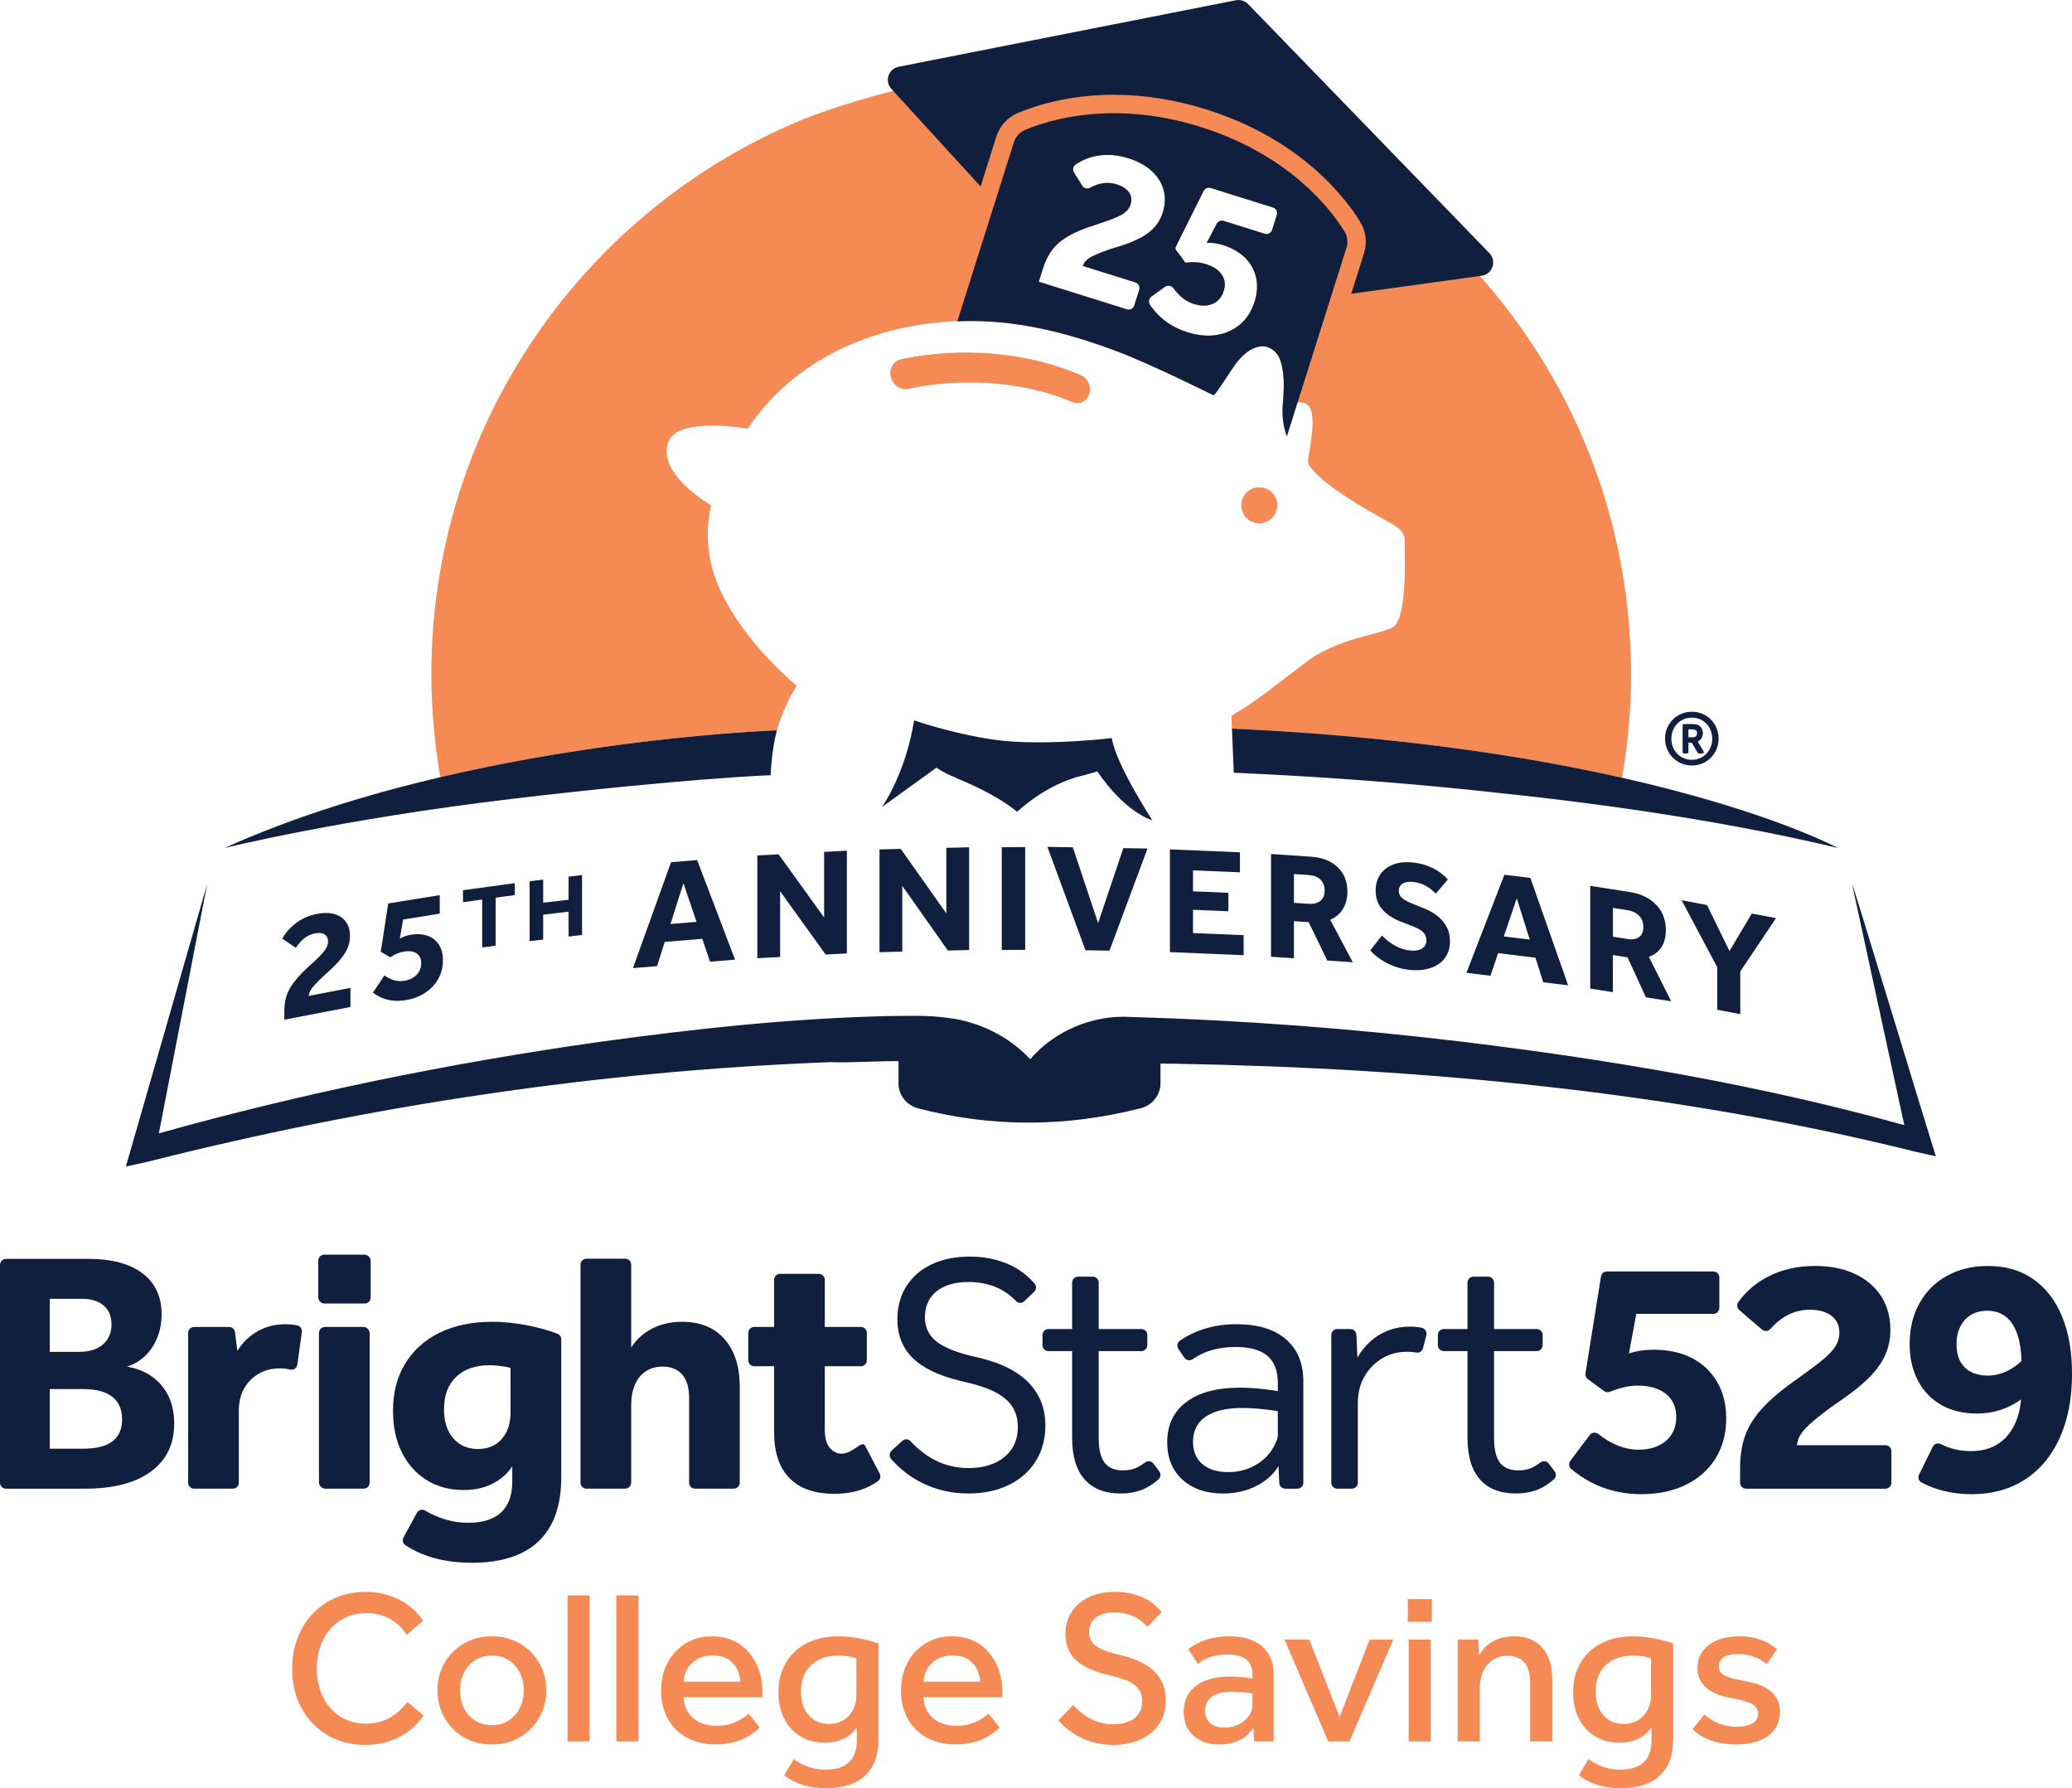 <?xml version="1.0" encoding="UTF-8"?>
<svg id="Layer_1" data-name="Layer 1" xmlns="http://www.w3.org/2000/svg" version="1.1" viewBox="0 0 136.519 117.804">
  <defs>
    <style>
      .cls-1 {
        fill: #101f3e;
      }

      .cls-1, .cls-2 {
        stroke-width: 0px;
      }

      .cls-2 {
        fill: #f68a55;
      }
    </style>
  </defs>
  <path class="cls-2" d="M67.945,4.885c-2.521,0-4.983.246-7.373.697-2.758.603-5.533,1.442-7.581,2.246-14.411,5.898-24.57,20.047-24.57,36.58,0,2.317.206,4.584.589,6.792,11.687-2.74,22.175-3.086,22.175-3.086,0,0,.389-1.491,1.308-2.947,0,0-3.003-2.415-4.713-5.637-.67-1.261-1.566-3.377-.929-6.243,0,0-3.611-2.066-2.814-4.174.643-1.703,5.227-.874,5.227-.874,3.398-5.079,9.488-7.358,15.675-7.07,3.171.147,6.178,1.035,8.721,2,2.261.858,6.312,2.879,6.312,2.879.284-.287,1.173-1.714,1.394-2.012.417-.562.905-1.041,1.541-1.193.5-.117.984.098,1.298.574.252.403.346,1.059.373,1.658.033.729-.081,1.818-.081,1.818,0,0,1.049-.66,1.61-.261.747.48.152,3.103.093,3.515s.051.515.266.777c1.198,1.454,5.104,3.49,5.332,3.638.271.177.739.469.749.959.008.386.034,1.848,0,2.645-.033.796-.138,2.815-.796,3.167-.88.47-3.491.712-5.466,2.119-1.2.854-3.396,2.72-5.152,3.696l.035.851c10.915.498,19.406,1.819,25.704,3.239.388-2.219.595-4.499.595-6.828,0-21.828-17.696-39.523-39.523-39.523ZM74.815,18.608c.2.063.31.275.248.475l-.33,1.051c-.063.2-.275.31-.474.248l-5.815-1.824.264-.844c.159-.507.369-.93.63-1.271.262-.34.619-.64,1.071-.9.452-.26,1.033-.501,1.74-.722l.641-.217c.574-.19.984-.366,1.224-.528.241-.161.401-.364.477-.608.094-.3.059-.566-.106-.797-.164-.233-.433-.407-.808-.525-.572-.179-1.153-.106-1.742.218-.183.101-.41.058-.521-.119l-.551-.883c-.105-.167-.069-.397.092-.511.436-.305.923-.503,1.459-.592.652-.11,1.335-.052,2.048.171.618.194,1.124.471,1.517.83.392.36.652.774.784,1.242.131.47.113.971-.055,1.505-.109.348-.278.655-.506.923-.228.269-.535.508-.919.717-.385.209-.864.404-1.435.585l-.58.173c-.45.158-.809.297-1.074.42-.266.123-.461.256-.588.396-.07.078-.109.196-.162.297l3.472,1.089ZM84.126,14.161l-.307.981c-.065.207-.286.322-.493.258l-2.698-.846c-.182-.057-.378.024-.466.193l-.652,1.248c.33-.008.675.026,1.047.143.609.191,1.101.472,1.475.841.372.37.614.804.727,1.303.112.498.078,1.029-.098,1.591-.194.619-.509,1.116-.944,1.489-.437.373-.953.607-1.551.704-.596.096-1.242.035-1.935-.182-1.05-.329-1.872-.933-2.467-1.812-.118-.175-.066-.419.106-.542l.897-.641c.18-.129.423-.074.553.105.385.528.832.871,1.339,1.031.31.097.599.128.868.094.268-.035.497-.133.688-.295.189-.161.328-.379.413-.65.126-.403.085-.761-.12-1.073s-.558-.546-1.055-.701c-.402-.126-.811-.16-1.227-.103-.041.006-.12.04-.197-.083-.138-.223-.5-.683-.551-.753-.066-.09-.011-.196-.011-.196l1.834-3.682c.086-.173.285-.258.47-.2l4.102,1.286c.207.065.322.286.258.493Z"/>
  <g>
    <path class="cls-2" d="M25.606,113.196c-.452.235-.947.353-1.485.353-.645,0-1.209-.154-1.694-.461-.486-.308-.866-.736-1.14-1.284-.273-.548-.411-1.178-.411-1.889,0-.721.139-1.355.418-1.904s.666-.976,1.161-1.284c.495-.307,1.06-.461,1.695-.461.567,0,1.074.123,1.521.368.447.245.824.598,1.132,1.059l1.082-.923c-.414-.605-.95-1.074-1.608-1.405-.659-.331-1.388-.499-2.185-.499-.702,0-1.348.126-1.939.376s-1.103.6-1.536,1.052-.77.988-1.01,1.609c-.24.62-.36,1.296-.36,2.026,0,.979.207,1.847.621,2.603.413.754.983,1.345,1.709,1.773.726.427,1.55.643,2.473.643.808,0,1.545-.167,2.214-.499s1.214-.81,1.637-1.435l-1.053-.893c-.374.48-.789.838-1.24,1.074Z"/>
    <path class="cls-2" d="M34.241,108.264c-.534-.311-1.147-.469-1.839-.469-.683,0-1.293.157-1.832.469-.538.313-.963.736-1.276,1.269s-.469,1.137-.469,1.811c0,.683.157,1.292.469,1.831s.737.964,1.276,1.276c.538.313,1.149.469,1.832.469.693,0,1.306-.156,1.839-.469.534-.311.959-.737,1.276-1.276s.476-1.148.476-1.831c0-.674-.159-1.277-.476-1.811s-.742-.956-1.276-1.269ZM34.233,112.555c-.182.346-.43.615-.742.807-.313.192-.676.288-1.089.288-.403,0-.764-.096-1.081-.288s-.565-.461-.743-.807-.267-.746-.267-1.198c0-.442.089-.837.267-1.183.178-.345.426-.616.743-.814s.683-.297,1.096-.297c.403,0,.764.099,1.081.297s.565.469.743.814c.177.346.267.741.267,1.183,0,.452-.092.852-.274,1.198Z"/>
    <rect class="cls-2" x="37.392" y="105.099" width="1.457" height="9.618"/>
    <rect class="cls-2" x="40.608" y="105.099" width="1.457" height="9.618"/>
    <path class="cls-2" d="M48.656,108.264c-.495-.311-1.074-.469-1.738-.469-.654,0-1.233.154-1.737.462-.505.308-.901.731-1.19,1.269-.289.538-.433,1.153-.433,1.846,0,.711.152,1.334.455,1.867.302.534.723.948,1.262,1.241.538.293,1.163.439,1.875.439.577,0,1.118-.096,1.622-.288.505-.192.93-.471,1.277-.837l-.721-.908c-.298.268-.625.471-.981.605-.356.136-.727.202-1.111.202-.461,0-.86-.086-1.197-.258-.336-.174-.593-.424-.771-.751-.139-.254-.207-.555-.237-.88h5.206v-.273c0-.741-.139-1.392-.418-1.955-.278-.562-.665-.999-1.161-1.312ZM45.238,110.03c.159-.307.387-.547.685-.721.298-.172.645-.258,1.039-.258.384,0,.713.081.988.245.274.162.485.398.635.706.109.225.164.492.194.779h-3.743c.032-.274.091-.53.204-.751Z"/>
    <path class="cls-2" d="M55.24,107.795c-.799,0-1.493.152-2.084.456-.591.302-1.05.731-1.377,1.282-.327.553-.49,1.2-.49,1.94,0,.673.128,1.258.382,1.751.255.495.611.883,1.068,1.161.456.278.988.418,1.593.418.567,0,1.058-.124,1.471-.374.273-.165.476-.39.649-.642v.86c0,.643-.173,1.127-.519,1.448-.345.323-.86.484-1.543.484-.76,0-1.456-.23-2.091-.693l-.635,1.067c.74.568,1.659.852,2.755.852,1.124,0,1.982-.277,2.574-.83.592-.552.887-1.347.887-2.386v-6.316c-.394-.144-.825-.26-1.291-.346-.467-.088-.916-.131-1.349-.131ZM55.925,113.031c-.332.356-.767.534-1.306.534-.558,0-1.005-.192-1.341-.577-.336-.384-.505-.905-.505-1.557,0-.741.221-1.321.664-1.738.442-.419,1.053-.628,1.832-.628.24,0,.495.025.764.073.123.022.26.072.389.105v2.418c0,.558-.166,1.014-.497,1.37Z"/>
    <path class="cls-2" d="M64.463,108.264c-.495-.311-1.074-.469-1.738-.469-.654,0-1.233.154-1.737.462-.505.308-.901.731-1.19,1.269-.289.538-.433,1.153-.433,1.846,0,.711.152,1.334.455,1.867.302.534.723.948,1.262,1.241s1.163.439,1.875.439c.577,0,1.118-.096,1.622-.288.505-.192.93-.471,1.277-.837l-.721-.908c-.298.268-.625.471-.981.605-.356.136-.727.202-1.111.202-.461,0-.86-.086-1.197-.258-.336-.174-.593-.424-.771-.751-.139-.254-.207-.555-.237-.88h5.206v-.273c0-.741-.139-1.392-.418-1.955-.278-.562-.665-.999-1.161-1.312ZM61.045,110.03c.159-.307.387-.547.685-.721.298-.172.645-.258,1.039-.258.384,0,.713.081.988.245.274.162.485.398.635.706.109.225.164.492.194.779h-3.743c.032-.274.091-.53.204-.751Z"/>
    <path class="cls-2" d="M74.047,109.094l-.505-.131c-.654-.162-1.115-.355-1.384-.577-.269-.22-.403-.509-.403-.865,0-.404.146-.721.44-.953.292-.23.699-.345,1.219-.345.894,0,1.625.316,2.192.951l.937-.981c-.336-.423-.771-.749-1.305-.981-.534-.23-1.123-.346-1.767-.346-.664,0-1.238.116-1.723.346-.485.232-.866.555-1.139.974-.274.418-.411.906-.411,1.463,0,.683.218,1.241.656,1.673.437.432,1.108.759,2.011.981l.505.129c.452.106.818.235,1.096.389.279.154.481.331.606.534.124.202.187.447.187.736,0,.462-.171.827-.512,1.097-.341.268-.81.403-1.406.403-.981,0-1.861-.423-2.639-1.269l-.966,1.011c.452.519.988.918,1.608,1.196.62.278,1.286.419,1.997.419.692,0,1.3-.123,1.824-.368.524-.245.93-.59,1.219-1.032.288-.442.432-.956.432-1.543,0-.731-.234-1.342-.699-1.833-.466-.489-1.157-.85-2.069-1.08Z"/>
    <path class="cls-2" d="M80.988,107.795c-1.048,0-1.947.28-2.697.837l.635.981c.269-.22.567-.379.895-.476.326-.096.678-.144,1.052-.144.558,0,.972.108,1.241.325.268.215.403.55.403,1.002v.266c-.138-.022-.271-.056-.411-.072-.38-.043-.724-.065-1.031-.065-1,0-1.765.207-2.293.62-.529.414-.793.981-.793,1.702,0,.664.216,1.188.649,1.572s.995.577,1.688.577c.577,0,1.082-.124,1.514-.374.322-.187.552-.444.736-.738l.057.91h1.284v-4.442c0-.779-.255-1.387-.765-1.824-.509-.437-1.231-.656-2.163-.656ZM82.278,113.052c-.159.225-.378.409-.656.548-.279.139-.592.209-.938.209-.403,0-.719-.096-.944-.288-.226-.192-.339-.467-.339-.822,0-.414.156-.726.469-.938.312-.212.766-.318,1.363-.318.278,0,.606.025.98.073.107.014.203.031.303.047v.746c0,.268-.08.517-.238.742Z"/>
    <polygon class="cls-2" points="88.264 113.106 86.261 108.012 84.631 108.012 87.515 114.717 88.914 114.717 91.799 108.012 90.241 108.012 88.264 113.106"/>
    <rect class="cls-2" x="92.814" y="108.012" width="1.457" height="6.705"/>
    <rect class="cls-2" x="92.756" y="105.344" width="1.586" height="1.499"/>
    <path class="cls-2" d="M99.763,107.795c-.587,0-1.101.141-1.543.419-.331.208-.568.495-.759.822l-.063-1.024h-1.356v6.705h1.457v-3.461c0-.451.076-.838.23-1.16.154-.323.368-.573.642-.751s.593-.267.959-.267c.48,0,.848.147,1.103.439.255.295.383.724.383,1.291v3.909h1.456v-4.109c0-.885-.221-1.574-.664-2.069s-1.058-.744-1.846-.744Z"/>
    <path class="cls-2" d="M107.601,107.795c-.799,0-1.493.152-2.084.456-.591.302-1.05.731-1.377,1.282-.327.553-.49,1.2-.49,1.94,0,.673.128,1.258.382,1.751.255.495.611.883,1.068,1.161.456.278.988.418,1.593.418.567,0,1.058-.124,1.471-.374.273-.165.476-.39.649-.642v.86c0,.643-.173,1.127-.519,1.448-.345.323-.86.484-1.543.484-.76,0-1.456-.23-2.091-.693l-.635,1.067c.74.568,1.659.852,2.755.852,1.124,0,1.982-.277,2.574-.83.592-.552.887-1.347.887-2.386v-6.316c-.394-.144-.825-.26-1.291-.346-.467-.088-.916-.131-1.349-.131ZM108.286,113.031c-.332.356-.767.534-1.306.534-.558,0-1.005-.192-1.341-.577-.336-.384-.505-.905-.505-1.557,0-.741.221-1.321.664-1.738.442-.419,1.053-.628,1.832-.628.24,0,.495.025.764.073.123.022.26.072.389.105v2.418c0,.558-.166,1.014-.497,1.37Z"/>
    <path class="cls-2" d="M116.747,111.48c-.351-.331-.911-.57-1.68-.714l-.49-.101c-.49-.096-.834-.209-1.031-.338s-.296-.315-.296-.555c0-.26.109-.459.325-.598s.536-.21.959-.21c.355,0,.689.056,1.002.166.312.111.603.277.872.499l.678-.981c-.664-.567-1.49-.852-2.48-.852-.837,0-1.507.191-2.012.57-.505.379-.757.886-.757,1.521,0,.49.171.901.512,1.234.341.331.858.568,1.551.712l.476.088c.538.106.916.23,1.132.374s.324.341.324.592c0,.278-.12.492-.36.641s-.591.224-1.053.224c-.423,0-.809-.07-1.161-.209s-.67-.34-.959-.598l-.779.966c.327.326.738.577,1.234.749.495.174,1.041.26,1.637.26.586,0,1.096-.085,1.528-.252.432-.169.766-.414,1.002-.736.235-.321.353-.714.353-1.175,0-.52-.176-.946-.526-1.277Z"/>
  </g>
  <g>
    <path class="cls-1" d="M10.439,91.044c-.533-.53-1.224-.867-2.071-1.016.282-.088.547-.213.793-.38.466-.318.831-.745,1.093-1.282.262-.537.393-1.131.393-1.782,0-1.165-.419-2.065-1.257-2.701-.838-.635-2.03-.953-3.574-.953H.403c-.223,0-.403.181-.403.403v14.353c0,.212.172.384.384.384h5.235c1.851,0,3.29-.375,4.318-1.124,1.028-.749,1.541-1.805,1.541-3.166,0-1.135-.346-2.047-1.038-2.735ZM5.378,85.562c.626,0,1.111.147,1.454.443.342.295.514.707.514,1.237,0,.378-.088.704-.262.976-.175.273-.419.481-.732.624-.314.144-.696.216-1.148.216h-1.924v-3.496h2.099ZM5.487,95.436h-2.208v-3.927h2.208c.845,0,1.483.17,1.913.511.43.341.645.836.645,1.487,0,1.286-.853,1.929-2.558,1.929Z"/>
    <path class="cls-1" d="M19.588,87.312c-.262-.051-.524-.076-.787-.076-.757,0-1.435.197-2.033.59-.46.303-.835.693-1.129,1.166l-.155-1.231c-.025-.196-.192-.344-.39-.344h-2.304c-.217,0-.393.176-.393.393v9.866c0,.217.176.393.393.393h2.553c.217,0,.393-.176.393-.393v-4.717c0-.575.113-1.067.341-1.476s.545-.734.953-.976c.409-.242.878-.363,1.408-.363.237,0,.467.027.692.08.218.052.43-.108.461-.33l.297-2.143c.028-.201-.101-.399-.3-.438Z"/>
    <rect class="cls-1" x="20.97" y="82.655" width="3.452" height="3.218" rx=".393" ry=".393"/>
    <rect class="cls-1" x="21.016" y="87.417" width="3.339" height="10.652" rx=".393" ry=".393"/>
    <path class="cls-1" d="M36.725,87.863c-.598-.227-1.249-.409-1.951-.549-.802-.159-1.582-.238-2.339-.238-1.333,0-2.487.238-3.464.715-.976.477-1.734,1.155-2.27,2.033-.538.879-.807,1.916-.807,3.111,0,1.06.197,1.98.591,2.76s.939,1.385,1.635,1.817,1.506.647,2.43.647c.817,0,1.529-.181,2.135-.545.44-.264.794-.603,1.067-1.012v1.012c0,.894-.246,1.567-.738,2.022-.492.454-1.215.681-2.168.681-.979,0-1.922-.267-2.828-.801-.194-.114-.442-.056-.549.141l-.88,1.617c-.097.178-.047.408.122.519,1.179.772,2.64,1.158,4.385,1.158,1.938,0,3.403-.474,4.394-1.42.992-.946,1.488-2.343,1.488-4.19v-9.105c0-.165-.098-.315-.252-.373ZM33.059,94.798c-.386.439-.913.659-1.578.659s-1.204-.235-1.613-.704c-.409-.469-.613-1.105-.613-1.908,0-.924.269-1.639.806-2.147.537-.507,1.268-.76,2.192-.76.318,0,.673.034,1.067.102.106.018.212.047.318.072v2.938c0,.726-.193,1.31-.579,1.749Z"/>
    <path class="cls-1" d="M44.948,87.076c-.848,0-1.586.193-2.214.579-.476.293-.858.666-1.147,1.119v-5.461c0-.217-.176-.393-.393-.393h-2.553c-.217,0-.393.176-.393.393v14.363c0,.217.176.393.393.393h2.553c.217,0,.393-.176.393-.393v-5.104c0-.529.083-.984.249-1.362s.405-.67.715-.875c.31-.204.678-.306,1.102-.306.56,0,.992.175,1.295.523.303.349.455.856.455,1.521v5.603c0,.217.176.393.393.393h2.553c.217,0,.393-.176.393-.393v-6.307c0-1.332-.334-2.381-.999-3.145-.667-.764-1.598-1.147-2.794-1.147Z"/>
    <path class="cls-1" d="M56.982,95.205c-.137-.189-.444.077-.565.16-.262.18-.552.355-.873.394-.346.043-.666-.132-.882-.394-.212-.258-.318-.651-.318-1.181v-4.179h2.378c.217,0,.393-.176.393-.393v-1.804c0-.217-.176-.393-.393-.393h-2.378v-3.104c0-.217-.176-.393-.393-.393h-2.553c-.217,0-.393.176-.393.393v3.104h-1.31c-.217,0-.393.176-.393.393v1.804c0,.217.176.393.393.393h1.31v4.337c0,1.333.337,2.344,1.01,3.032.674.689,1.655,1.033,2.941,1.033.651,0,1.238-.087,1.76-.261.415-.138.794-.331,1.137-.579.155-.112.195-.327.106-.497l-.978-1.867Z"/>
    <path class="cls-1" d="M75.998,96.42c-.127-.169-.37-.213-.539-.085-.184.14-.363.252-.537.337-.265.129-.572.193-.92.193-.56,0-.969-.17-1.226-.512-.258-.341-.386-.882-.386-1.623v-5.723h2.81c.217,0,.393-.176.393-.393v-.668c0-.217-.176-.393-.393-.393h-2.81v-3.059c0-.217-.176-.393-.393-.393h-.963c-.217,0-.393.176-.393.393v3.059h-1.561c-.217,0-.393.176-.393.393v.668c0,.217.176.393.393.393h1.561v5.723c0,1.196.272,2.105.817,2.725.545.621,1.333.931,2.362.931.575,0,1.082-.095,1.521-.284.346-.149.679-.367.997-.653.148-.133.162-.365.042-.524l-.383-.507Z"/>
    <path class="cls-1" d="M81.49,87.235c-1.445,0-2.697.363-3.754,1.089-.176.121-.214.369-.093.546l.39.57c.127.185.376.218.561.091.347-.239.719-.421,1.114-.547.522-.167,1.093-.249,1.715-.249.939,0,1.635.197,2.09.59.454.394.681.985.681,1.772v.546c-.284-.044-.56-.091-.863-.125-.606-.068-1.15-.102-1.635-.102-1.529,0-2.71.318-3.543.953s-1.249,1.515-1.249,2.635c0,1.045.337,1.87,1.01,2.476s1.563.908,2.669.908c.908,0,1.718-.208,2.43-.624.522-.306.927-.7,1.221-1.18l.055,1.113c.01.209.183.374.392.374h.8c.217,0,.393-.176.393-.393v-6.693c0-1.181-.383-2.101-1.147-2.76-.765-.658-1.843-.988-3.237-.988ZM82.58,96.593c-.5.258-1.053.386-1.658.386-.712,0-1.276-.174-1.692-.522-.416-.349-.624-.841-.624-1.477,0-.726.28-1.279.84-1.658.56-.378,1.363-.568,2.407-.568.455,0,.98.034,1.578.102.268.031.519.068.761.11v1.624c0,.044-.006.089-.019.131-.257.832-.786,1.455-1.593,1.871Z"/>
    <path class="cls-1" d="M93.658,87.466c-.243-.048-.498-.072-.765-.072-.848,0-1.601.235-2.26.704-.481.343-.878.79-1.194,1.336l-.071-1.507c-.01-.21-.183-.374-.393-.374h-.867c-.217,0-.393.176-.393.393v9.73c0,.217.176.393.393.393h.963c.217,0,.393-.176.393-.393v-5.217c0-.681.144-1.272.431-1.772.288-.5.674-.897,1.159-1.193.484-.295,1.037-.443,1.658-.443.216,0,.42.017.613.052.198.036.386-.096.435-.291l.218-.861c.057-.225-.093-.442-.32-.487Z"/>
    <path class="cls-1" d="M102.047,96.42c-.127-.169-.37-.213-.539-.085-.184.14-.363.252-.537.337-.265.129-.572.193-.92.193-.56,0-.969-.17-1.226-.512-.258-.341-.386-.882-.386-1.623v-5.723h2.81c.217,0,.393-.176.393-.393v-.668c0-.217-.176-.393-.393-.393h-2.81v-3.059c0-.217-.176-.393-.393-.393h-.963c-.217,0-.393.176-.393.393v3.059h-1.561c-.217,0-.393.176-.393.393v.668c0,.217.176.393.393.393h1.561v5.723c0,1.196.272,2.105.817,2.725.545.621,1.333.931,2.362.931.575,0,1.082-.095,1.521-.284.346-.149.679-.367.997-.653.148-.133.162-.365.042-.524l-.383-.507Z"/>
    <path class="cls-1" d="M111.489,89.473c-.711-.371-1.56-.557-2.544-.557-.6,0-1.138.085-1.619.249l.486-2.611h5.078c.217,0,.393-.176.393-.393v-2.007c0-.217-.176-.393-.393-.393h-7.017c-.193,0-.358.14-.388.331l-1.022,6.382c-.023.145.037.292.155.379l1.072.788c.108.079.246.093.37.046.591-.223,1.204-.408,1.836-.408.789,0,1.411.181,1.866.545.454.363.681.871.681,1.521,0,.44-.102.822-.306,1.147s-.496.575-.874.749c-.379.175-.818.261-1.318.261-.879,0-1.758-.344-2.636-1.032-.175-.137-.428-.115-.562.063l-1.28,1.696c-.125.166-.103.407.056.541,1.317,1.108,2.86,1.662,4.626,1.662,1.121,0,2.101-.209,2.941-.625s1.492-.999,1.954-1.749c.461-.75.692-1.624.692-2.624,0-.908-.197-1.703-.59-2.384-.394-.681-.947-1.207-1.658-1.578Z"/>
    <path class="cls-1" d="M124.228,95.207h-5.838c.029-.183.073-.356.144-.511.121-.265.348-.549.681-.852.333-.302.795-.673,1.385-1.113l.75-.522c.772-.53,1.392-1.037,1.863-1.522.469-.484.809-.976,1.022-1.476.212-.5.318-1.03.318-1.59,0-.862-.205-1.609-.614-2.237-.409-.628-.985-1.116-1.726-1.464-.743-.349-1.62-.523-2.635-.523-1.136,0-2.158.231-3.066.693-.802.408-1.463.972-1.981,1.692-.118.164-.083.395.07.526l1.496,1.282c.166.142.411.114.556-.049.746-.839,1.607-1.259,2.585-1.259.605,0,1.082.133,1.43.398.349.265.523.64.523,1.124,0,.394-.14.765-.42,1.113-.281.349-.8.795-1.556,1.34l-.84.613c-.939.651-1.68,1.272-2.226,1.863-.545.591-.931,1.196-1.158,1.817-.227.621-.341,1.341-.341,2.158v.97c0,.217.176.393.393.393h9.185c.217,0,.393-.176.393-.393v-2.076c0-.217-.176-.393-.393-.393Z"/>
    <path class="cls-1" d="M135.85,86.69c-.447-1.059-1.083-1.874-1.908-2.441-.825-.568-1.813-.851-2.963-.851-1.015,0-1.911.215-2.692.647-.78.432-1.385,1.033-1.817,1.806s-.647,1.666-.647,2.68c0,.924.181,1.73.545,2.419s.874,1.223,1.533,1.601,1.442.568,2.35.568c.878,0,1.684-.204,2.419-.614.166-.093.332-.199.498-.316-.054.566-.173,1.07-.361,1.508-.266.613-.644,1.083-1.136,1.408-.492.326-1.094.489-1.806.489-.717,0-1.377-.152-1.979-.455-.201-.101-.443-.035-.542.167l-.902,1.836c-.093.189-.023.423.163.521.459.24.932.422,1.421.543.605.151,1.226.227,1.862.227,1.363,0,2.54-.322,3.532-.965.991-.643,1.756-1.56,2.293-2.748.537-1.189.807-2.593.807-4.213,0-1.484-.224-2.756-.67-3.816ZM130.978,90.619c-.651,0-1.159-.178-1.522-.534-.363-.355-.545-.859-.545-1.51,0-.455.083-.848.25-1.181.166-.333.4-.591.704-.773.302-.181.658-.272,1.067-.272.5,0,.916.136,1.25.409.332.272.586.677.761,1.215.148.46.23,1.024.251,1.678-.084.075-.168.165-.251.23-.629.492-1.284.738-1.965.738Z"/>
    <path class="cls-1" d="M67.062,94.011c0-.491-.109-.919-.328-1.284s-.557-.677-1.017-.938c-.459-.26-1.046-.48-1.76-.658l-.743-.179c-1.399-.342-2.43-.845-3.093-1.507-.663-.662-.995-1.507-.995-2.534,0-.833.2-1.563.601-2.188.401-.625.958-1.105,1.673-1.44.714-.335,1.552-.502,2.514-.502s1.829.179,2.602.536c.661.306,1.215.726,1.663,1.26.128.153.105.386-.039.523l-.666.631c-.154.146-.388.128-.534-.025-.802-.834-1.847-1.251-3.134-1.251-.889,0-1.589.205-2.099.614-.51.409-.765.979-.765,1.708,0,.625.226,1.135.678,1.529.452.395,1.209.726,2.274.993l.743.179c1.399.343,2.456.89,3.17,1.641.714.752,1.071,1.685,1.071,2.802,0,.878-.212,1.656-.634,2.333-.423.677-1.017,1.202-1.782,1.574-.765.372-1.651.558-2.656.558-1.064,0-2.055-.22-2.973-.659-.809-.387-1.517-.927-2.122-1.62-.136-.156-.117-.4.036-.54l.715-.655c.154-.141.386-.124.528.029,1.096,1.18,2.368,1.77,3.816,1.77.991,0,1.782-.242,2.372-.726.59-.484.885-1.142.885-1.976Z"/>
  </g>
  <path class="cls-1" d="M127.18,74.978c-.019.005-5.112-16.808-5.156-16.756,0,0,2.986,13.777,3.446,15.9-9.482-2.644-19.197-4.283-28.956-5.476-7.265-.878-14.707-1.442-22.033-1.652-2.443-.152-4.985.905-6.589,2.768h-.03c-1.393-1.499-3.402-2.469-5.358-2.698-1.411-.207-2.686-.134-4.058-.127-6.433.151-12.844.856-19.19,1.735-9.716,1.385-19.345,3.345-28.789,5.991.434-2.24,3.188-16.444,3.188-16.444l-5,17.374-.36,1.252s1.351-.291,1.351-.291c14.725-3.729,29.88-6.009,45.049-6.581,1.329.045,2.92-.072,4.506-.069v1.463c0,.783.54,1.452,1.298,1.649,4.865,1.265,9.752,1.241,14.658-.007.762-.194,1.306-.865,1.306-1.65v-1.29c.431.002.83.004.83.004,16.432.287,32.996,1.829,48.966,5.814,0,0,1.288.284,1.288.284l-.365-1.191Z"/>
  <g>
    <path class="cls-1" d="M20.404,65.357c.056-.129.158-.277.304-.444.146-.167.352-.374.618-.621l.329-.297c.339-.309.611-.591.817-.848.205-.256.355-.503.448-.741.094-.238.14-.485.14-.743,0-.379-.089-.691-.269-.937-.179-.246-.432-.416-.757-.509-.326-.093-.705-.098-1.136-.015-.498.096-.945.285-1.34.568s-.716.637-.962,1.063l.897.608c.352-.541.77-.859,1.256-.952.266-.051.476-.029.632.066.157.096.234.251.234.468,0,.176-.063.357-.189.544-.127.186-.356.434-.688.741l-.369.335c-.412.377-.738.72-.976,1.03-.239.31-.409.613-.508.91-.1.297-.15.624-.15.983v.609l4.354-.839v-1.258l-2.753.53c.014-.089.034-.174.068-.252Z"/>
    <path class="cls-1" d="M28.187,61.654c-.318-.118-.69-.143-1.117-.074-.272.044-.508.133-.726.247l.219-1.251,2.411-.389v-1.218l-3.396.548-.491,3.185.631.365c.281-.201.581-.327.902-.379.354-.057.631-.017.831.12s.3.354.3.651c0,.197-.045.376-.135.539-.09.164-.22.298-.391.403-.17.106-.369.176-.596.213-.434.07-.869-.049-1.303-.358l-.751,1.136c.601.465,1.315.63,2.144.497.494-.08.926-.243,1.297-.489s.658-.553.862-.92c.203-.368.306-.772.306-1.212,0-.413-.087-.756-.261-1.029-.173-.273-.419-.468-.736-.586Z"/>
    <polygon class="cls-1" points="30.505 59.432 31.77 59.259 31.77 62.418 32.656 62.297 32.656 59.138 33.916 58.965 33.916 58.178 30.505 58.646 30.505 59.432"/>
    <polygon class="cls-1" points="37.463 59.271 35.789 59.468 35.789 57.948 34.896 58.053 34.896 62 35.789 61.895 35.789 60.256 37.463 60.059 37.463 61.698 38.35 61.593 38.35 57.647 37.463 57.751 37.463 59.271"/>
    <path class="cls-1" d="M44.212,56.8l-2.508,6.977,1.588-.132.508-1.595,2.47-.205.511,1.51,1.649-.137-2.498-6.56-1.719.143ZM44.175,60.872l.856-2.687.861,2.544-1.717.143Z"/>
    <polygon class="cls-1" points="54.299 60.439 51.299 56.281 49.901 56.355 49.901 63.124 51.4 63.044 51.4 58.711 54.4 62.884 55.798 62.809 55.798 56.04 54.299 56.12 54.299 60.439"/>
    <polygon class="cls-1" points="62.351 60.171 59.348 55.924 57.948 55.958 57.948 62.727 59.45 62.691 59.45 58.359 62.453 62.618 63.853 62.585 63.853 55.817 62.351 55.853 62.351 60.171"/>
    <polygon class="cls-1" points="66.004 62.581 67.547 62.572 67.547 55.804 66.004 55.812 66.004 62.581"/>
    <polygon class="cls-1" points="72.35 60.81 70.686 55.818 69.012 55.79 71.518 62.6 73.101 62.627 75.607 55.899 74.014 55.873 72.35 60.81"/>
    <polygon class="cls-1" points="78.604 59.935 80.936 60.033 80.936 58.816 78.604 58.718 78.604 57.338 81.697 57.467 81.697 56.148 77.084 55.955 77.084 62.723 81.94 62.927 81.94 61.607 78.604 61.468 78.604 59.935"/>
    <path class="cls-1" d="M87.677,60.579c.348-.156.618-.392.81-.707s.289-.692.289-1.132c0-.669-.215-1.208-.643-1.616-.429-.408-1.018-.637-1.767-.688l-2.622-.178v6.769l1.509.102v-2.446l.973.066,1.224,2.528,1.681.114-1.487-2.803c.011-.004.023-.005.034-.01ZM85.253,57.578l.962.065c.337.023.599.123.785.302s.278.419.278.724c0,.297-.093.523-.278.676s-.447.218-.785.195l-.962-.065v-1.898Z"/>
    <path class="cls-1" d="M93.637,59.763l-.394-.159c-.411-.154-.694-.297-.848-.43-.155-.133-.232-.294-.232-.483,0-.217.082-.376.247-.479.165-.103.392-.141.682-.114.566.054,1.068.31,1.506.77l.798-.93c-.27-.309-.608-.562-1.016-.76-.407-.197-.847-.318-1.318-.363-.485-.045-.909,0-1.273.139s-.646.357-.849.656c-.202.299-.303.655-.303,1.068,0,.494.153.912.46,1.256.306.344.749.62,1.328.83l.415.161c.283.102.508.202.677.302.168.101.288.208.358.323.07.115.106.247.106.396,0,.236-.095.415-.283.537-.188.121-.448.165-.778.135-.653-.062-1.277-.391-1.869-.988l-.768.983c.337.363.731.656,1.182.877s.932.356,1.445.405c.525.049.985.005,1.379-.134.394-.139.701-.358.919-.659s.329-.664.329-1.09c0-.514-.161-.959-.48-1.334s-.793-.68-1.419-.915Z"/>
    <path class="cls-1" d="M99.12,57.624l-2.498,6.461,1.581.195.506-1.49,2.46.303.509,1.616,1.642.202-2.487-7.075-1.712-.211ZM99.083,61.689l.853-2.511.857,2.721-1.71-.21Z"/>
    <path class="cls-1" d="M108.672,63.021c.344-.125.612-.337.802-.636s.286-.667.286-1.107c0-.67-.212-1.227-.637-1.672-.424-.445-1.008-.726-1.75-.842l-2.597-.405v6.768l1.494.233v-2.445l.963.151,1.213,2.635,1.664.26-1.473-2.933c.011-.004.023-.003.034-.007ZM106.271,59.81l.952.149c.334.052.594.175.777.37s.276.444.276.748c0,.297-.092.515-.276.652-.184.138-.443.18-.777.127l-.952-.149v-1.898Z"/>
    <polygon class="cls-1" points="117.017 60.485 115.422 60.182 113.951 62.653 112.471 59.623 110.796 59.305 113.148 63.723 113.148 66.52 114.664 66.807 114.664 63.995 117.017 60.485"/>
  </g>
  <g>
    <g>
      <path class="cls-1" d="M113.101,47.966c-.091-.213-.216-.402-.373-.562-.158-.161-.346-.288-.559-.379-.432-.183-.964-.181-1.39,0-.214.091-.402.218-.561.378-.159.161-.285.35-.375.563-.091.214-.138.446-.138.692s.046.479.138.693c.09.213.216.402.375.562.159.161.347.288.561.378.214.091.449.138.697.138.245,0,.478-.046.692-.138.214-.09.401-.217.559-.378.157-.16.282-.349.373-.562.09-.215.137-.447.137-.693s-.046-.478-.137-.692M110.93,49.943c-.164-.072-.308-.172-.428-.296-.121-.125-.215-.274-.28-.441-.066-.169-.1-.352-.1-.542,0-.191.034-.373.1-.542.065-.168.16-.316.28-.441.12-.124.264-.224.428-.296.163-.072.346-.108.541-.108.196,0,.378.036.541.108.164.073.307.171.425.295.118.125.212.274.278.442.066.169.1.351.1.542,0,.19-.034.373-.1.542-.066.168-.161.317-.278.441-.119.125-.262.224-.425.296-.327.145-.756.145-1.082,0"/>
      <path class="cls-1" d="M112.247,49.589c.016-.027.015-.061-.001-.088l-.383-.647c.097-.049.172-.113.228-.193.072-.105.11-.231.11-.373,0-.162-.056-.301-.165-.416-.109-.116-.277-.174-.497-.174h-.588c-.048,0-.088.04-.088.088v1.761c0,.048.04.087.088.087h.207c.049,0,.088-.039.088-.087v-.622h.218l.394.666c.017.027.045.043.076.043h.236c.032,0,.061-.017.077-.044M111.813,48.292c0,.089-.023.158-.07.207-.045.048-.114.071-.208.071h-.289v-.519h.239c.289,0,.328.122.328.24"/>
    </g>
    <g>
      <path class="cls-2" d="M59.898,25.6c.057-.014,5.491-1.353,10.754.878.088.038.174.058.261.065.37.029.719-.199.845-.588.156-.483-.084-1.03-.534-1.226-5.811-2.515-11.623-1.109-11.871-1.046-.506.124-.793.658-.641,1.19.15.53.681.856,1.186.726Z"/>
      <path class="cls-2" d="M83.004,34.468c.24-.007.461-.087.643-.216.31-.22.51-.586.499-.996-.018-.647-.561-1.164-1.209-1.145-.652.018-1.165.562-1.147,1.211.007.215.075.412.18.583.214.345.597.574,1.033.564Z"/>
    </g>
    <g>
      <path class="cls-1" d="M29.011,51.2c-4.75,1.114-9.696,2.621-14.218,4.664,0,0,7.652-1.901,19.026-3.247,11.374-1.346,16.957-1.55,16.957-1.55,0,0,.055-1.604.409-2.953,0,0-10.489.346-22.175,3.086Z"/>
      <path class="cls-1" d="M106.874,51.237c-6.299-1.42-14.789-2.74-25.704-3.239l.003.074.118,2.832c6.225.276,12.19.739,17.787,1.369,8.345.881,15.81,2.106,22.02,3.591,0,0-4.486-2.432-14.224-4.628Z"/>
      <path class="cls-1" d="M73.254,48.623s-3.456.421-6.496.233c-3.04-.188-6.528-1.398-6.528-1.398-.586,3.591-2.121,5.706-2.121,5.706l3.594-2.591c.409.284.859.505,1.332.679-.029.001-.049.002-.049.002,2.848,1.145,4.03,2.226,4.03,2.226,0,0,1.623-1.569,3.742-2.226.05-.016.083-.03.107-.043.879-.21,1.434-.397,1.434-.397,1.883,2.773,3.625,3.224,3.625,3.224,0,0-2.4-3.678-2.673-5.415Z"/>
    </g>
  </g>
  <path class="cls-2" d="M59.898,25.6c.057-.014,5.491-1.353,10.754.878.088.038.174.058.261.065.37.029.719-.199.845-.588.156-.483-.084-1.03-.534-1.226-5.811-2.515-11.623-1.109-11.871-1.046-.506.124-.793.658-.641,1.19.15.53.681.856,1.186.726Z"/>
  <path class="cls-2" d="M83.004,34.468c.24-.007.461-.087.643-.216.31-.22.51-.586.499-.996-.018-.647-.561-1.164-1.209-1.145-.652.018-1.165.562-1.147,1.211.007.215.075.412.18.583.214.345.597.574,1.033.564Z"/>
  <path class="cls-1" d="M98.135,16.678L82.233.268c-.208-.214-.51-.309-.803-.251l-22.22,4.381c-.674.133-.944.952-.48,1.459l5.879,6.426,1.037-3.281c.222-.698.73-1.262,1.396-1.548,1.054-.452,3.28-1.21,6.35-1.21,2.024,0,4.093.331,6.149.984,6.21,1.971,9.119,5.827,10.081,7.392.379.617.47,1.372.249,2.069l-.842,2.663,8.593-1.188c.715-.099,1.014-.968.512-1.486Z"/>
  <path class="cls-1" d="M88.589,15.256c-.835-1.36-3.54-5.007-9.414-6.871-5.873-1.864-10.187-.444-11.654.185-.346.148-.603.441-.717.799l-3.729,11.798c.619-.023,1.241-.028,1.865.001,3.171.148,6.178,1.035,8.721,2,2.261.858,6.312,2.879,6.312,2.879.285-.287,1.173-1.714,1.394-2.012.417-.562.905-1.042,1.541-1.193.5-.117.985.098,1.298.574.252.403.346,1.059.373,1.658.032.703-.072,1.728-.079,1.804l-.005.003s.004.006.004.011c-.022.742.099,1.346.288,1.864l3.929-12.433c.114-.359.071-.746-.125-1.067ZM74.815,18.608c.2.063.31.275.248.475l-.33,1.051c-.063.2-.275.31-.474.248l-5.815-1.824.264-.844c.159-.507.369-.93.63-1.271.262-.34.619-.64,1.071-.9.452-.26,1.033-.501,1.74-.722l.641-.217c.574-.19.984-.366,1.224-.528.241-.161.401-.364.477-.608.094-.3.059-.566-.106-.797-.164-.233-.433-.407-.808-.525-.572-.179-1.153-.106-1.742.218-.183.101-.41.058-.521-.119l-.551-.883c-.105-.167-.069-.397.092-.511.436-.305.923-.503,1.459-.592.652-.11,1.335-.052,2.048.171.618.194,1.124.471,1.517.83.392.36.652.774.784,1.242.131.47.113.971-.055,1.505-.109.348-.278.655-.506.923-.228.269-.535.508-.919.717-.385.209-.864.404-1.435.585l-.58.173c-.45.158-.809.297-1.074.42-.266.123-.461.256-.588.396-.07.078-.109.196-.162.297l3.472,1.089ZM84.126,14.161l-.307.981c-.065.207-.286.322-.493.258l-2.698-.846c-.182-.057-.378.024-.466.193l-.652,1.248c.33-.008.675.026,1.047.143.609.191,1.101.472,1.475.841.372.37.614.804.727,1.303.112.498.078,1.029-.098,1.591-.194.619-.509,1.116-.944,1.489-.437.373-.953.607-1.551.704-.596.096-1.242.035-1.935-.182-1.05-.329-1.872-.933-2.467-1.812-.118-.175-.066-.419.106-.542l.897-.641c.18-.129.423-.074.553.105.385.528.832.871,1.339,1.031.31.097.599.128.868.094.268-.035.497-.133.688-.295.189-.161.328-.379.413-.65.126-.403.085-.761-.12-1.073s-.558-.546-1.055-.701c-.402-.126-.811-.16-1.227-.103-.041.006-.12.04-.197-.083-.138-.223-.5-.683-.551-.753-.066-.09-.011-.196-.011-.196l1.834-3.682c.086-.173.285-.258.47-.2l4.102,1.286c.207.065.322.286.258.493Z"/>
</svg>